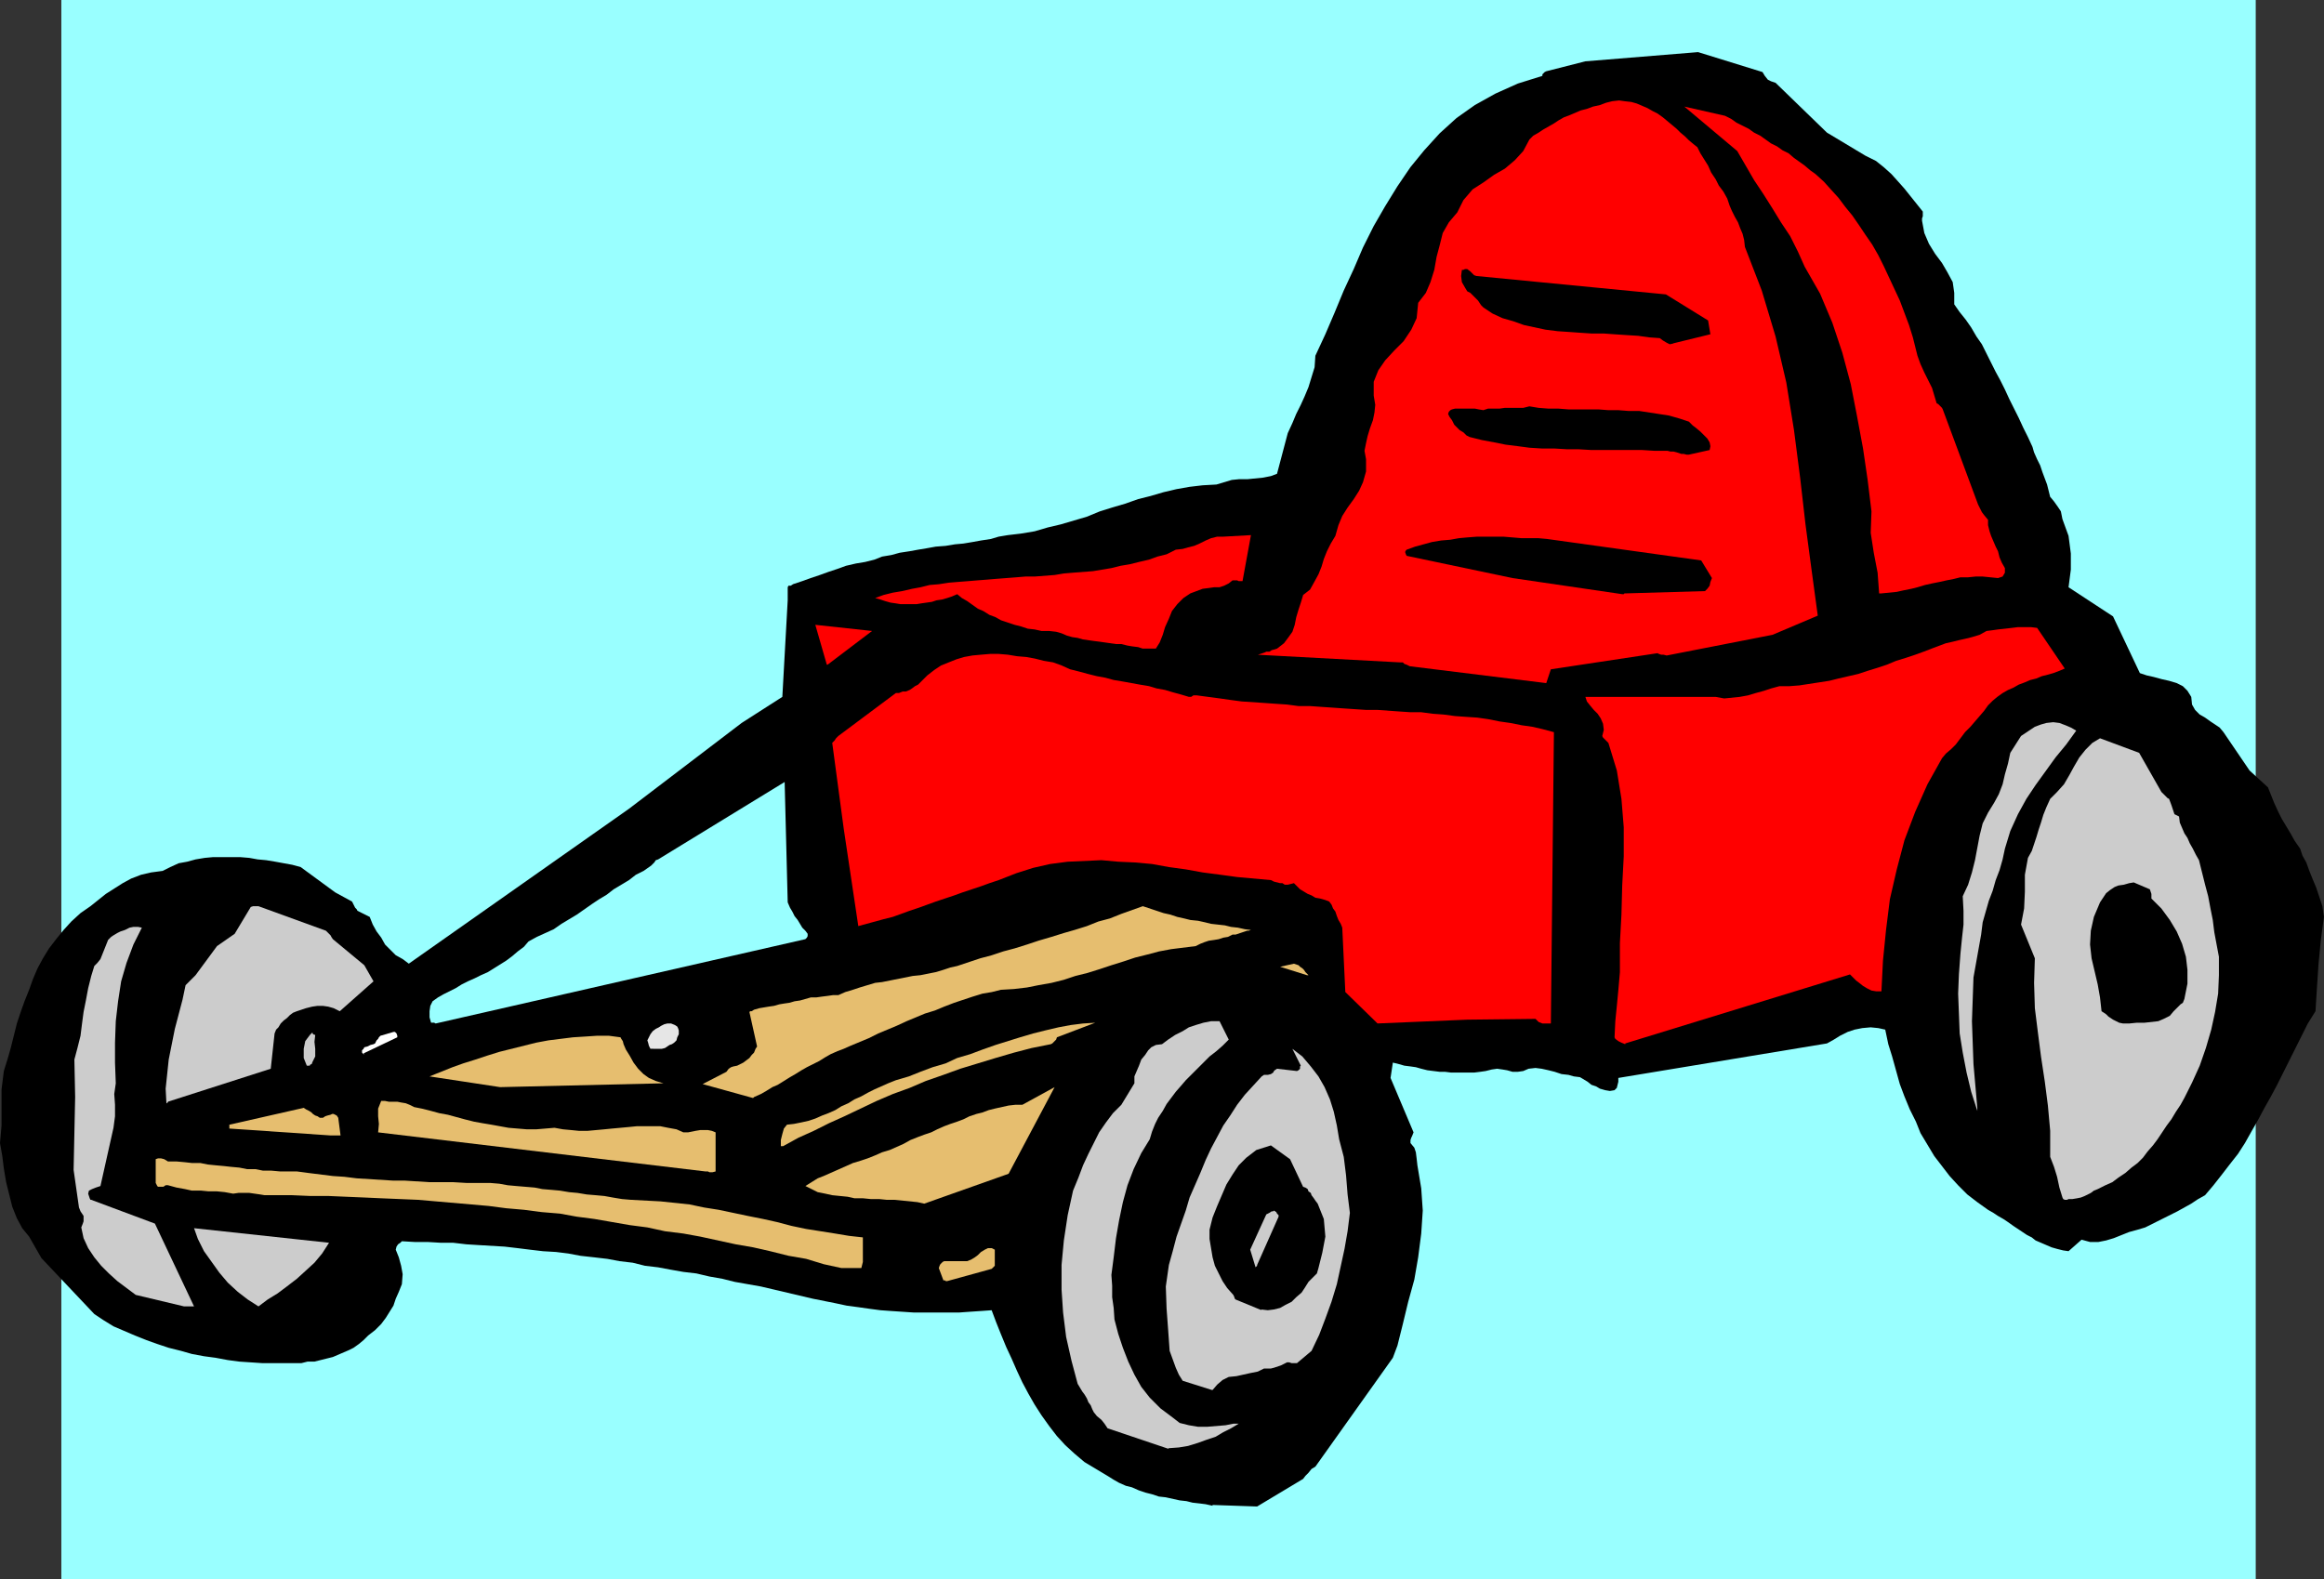 <?xml version="1.0" encoding="UTF-8" standalone="no"?>
<svg
   version="1.0"
   width="129.553mm"
   height="88.063mm"
   id="svg34"
   sodipodi:docname="Go Cart.wmf"
   xmlns:inkscape="http://www.inkscape.org/namespaces/inkscape"
   xmlns:sodipodi="http://sodipodi.sourceforge.net/DTD/sodipodi-0.dtd"
   xmlns="http://www.w3.org/2000/svg"
   xmlns:svg="http://www.w3.org/2000/svg">
  <rect width="100%" height="100%" fill="#333333" stroke="none"/>
  <sodipodi:namedview
     id="namedview34"
     pagecolor="#ffffff"
     bordercolor="#000000"
     borderopacity="0.25"
     inkscape:showpageshadow="2"
     inkscape:pageopacity="0.0"
     inkscape:pagecheckerboard="0"
     inkscape:deskcolor="#d1d1d1"
     inkscape:document-units="mm" />
  <defs
     id="defs1">
    <pattern
       id="WMFhbasepattern"
       patternUnits="userSpaceOnUse"
       width="6"
       height="6"
       x="0"
       y="0" />
  </defs>
  <path
     style="fill:#99ffff;fill-opacity:1;fill-rule:evenodd;stroke:none"
     d="M 475.265,332.835 H 12.928 V 0 H 475.265 Z"
     id="path1" />
  <path
     style="fill:#000000;fill-opacity:1;fill-rule:evenodd;stroke:none"
     d="m 255.489,317.163 9.373,0.323 9.696,-5.817 0.485,-0.646 0.646,-0.646 0.646,-0.808 0.808,-0.485 16.322,-22.943 0.97,-2.585 1.131,-4.524 1.131,-4.686 1.293,-4.686 0.808,-4.686 0.646,-5.009 0.323,-4.847 -0.323,-4.686 -0.808,-4.847 -0.162,-1.454 -0.162,-1.293 -0.323,-0.969 -0.808,-0.969 v -0.646 l 0.162,-0.485 0.162,-0.323 0.323,-0.808 -4.848,-11.472 0.485,-3.231 1.293,0.323 1.131,0.323 1.293,0.162 1.131,0.162 1.131,0.323 1.293,0.323 1.293,0.162 1.293,0.162 h 1.131 l 1.293,0.162 h 1.131 1.293 1.131 1.293 l 1.293,-0.162 1.131,-0.162 1.293,-0.323 1.131,-0.162 1.131,0.162 0.97,0.162 1.131,0.323 h 1.131 l 1.131,-0.162 1.131,-0.485 1.454,-0.162 1.293,0.162 1.454,0.323 1.293,0.323 1.454,0.485 1.454,0.162 1.131,0.323 1.293,0.162 0.808,0.485 0.808,0.485 0.808,0.646 0.97,0.323 0.808,0.485 1.131,0.323 0.97,0.162 0.97,-0.162 0.485,-0.485 0.162,-0.646 0.162,-0.646 v -0.808 l 43.955,-7.271 1.454,-0.808 1.293,-0.808 1.616,-0.808 1.454,-0.485 1.616,-0.323 1.778,-0.162 1.616,0.162 1.454,0.323 0.646,3.07 0.808,2.585 0.808,2.908 0.808,2.908 0.97,2.585 1.131,2.747 1.293,2.585 0.97,2.424 1.454,2.424 1.454,2.424 1.616,2.1 1.616,2.1 1.778,1.939 1.939,1.939 2.101,1.616 2.262,1.616 1.131,0.646 0.97,0.646 1.131,0.646 0.97,0.646 1.131,0.808 0.97,0.646 0.97,0.646 0.97,0.646 0.97,0.485 0.808,0.646 1.131,0.485 1.131,0.485 1.131,0.485 1.131,0.323 1.293,0.323 1.131,0.162 2.747,-2.424 1.778,0.485 h 1.778 l 1.616,-0.323 1.616,-0.485 1.616,-0.646 1.616,-0.646 1.778,-0.485 1.616,-0.485 1.616,-0.808 1.939,-0.969 1.616,-0.808 1.616,-0.808 1.454,-0.808 1.454,-0.808 1.454,-0.969 1.454,-0.808 1.778,-2.1 1.778,-2.262 1.616,-2.1 1.778,-2.262 1.454,-2.262 1.454,-2.585 1.293,-2.262 1.293,-2.424 1.454,-2.585 1.293,-2.424 1.293,-2.585 1.293,-2.585 1.293,-2.585 1.293,-2.585 1.293,-2.585 1.616,-2.585 0.323,-5.17 0.323,-4.847 0.485,-5.009 0.646,-4.847 -0.323,-2.262 -0.646,-1.939 -0.646,-1.939 -0.808,-1.939 -0.646,-1.616 -0.646,-1.777 -0.808,-1.454 -0.485,-1.454 -1.131,-1.616 -0.808,-1.454 -0.97,-1.616 -0.97,-1.616 -0.808,-1.616 -0.808,-1.777 -0.646,-1.616 -0.646,-1.616 -3.878,-3.555 -5.494,-8.079 -0.808,-0.969 -0.97,-0.646 -0.97,-0.646 -1.131,-0.808 -1.131,-0.646 -0.97,-0.969 -0.646,-1.131 -0.162,-1.616 -0.808,-1.293 -0.97,-0.969 -1.293,-0.646 -1.616,-0.485 -1.454,-0.323 -1.778,-0.485 -1.454,-0.323 -1.454,-0.485 -5.656,-11.956 -9.373,-6.14 0.485,-3.716 v -3.393 l -0.485,-3.716 -1.293,-3.555 -0.323,-1.616 -0.646,-0.969 -0.808,-1.131 -0.808,-0.969 -0.323,-1.293 -0.323,-1.293 -0.485,-1.293 -0.485,-1.293 -0.485,-1.454 -0.646,-1.293 -0.646,-1.454 -0.323,-1.131 -0.97,-2.1 -0.97,-1.939 -0.97,-2.1 -0.97,-1.939 -0.97,-1.939 -0.97,-2.1 -0.97,-1.939 -0.97,-1.777 -0.97,-1.939 -0.97,-1.939 -0.97,-1.939 -1.131,-1.616 -1.131,-1.939 -1.131,-1.616 -1.293,-1.616 -1.131,-1.616 v -2.424 l -0.323,-2.262 -1.131,-2.1 -1.131,-1.939 -1.454,-1.939 -1.293,-2.1 -0.97,-2.262 -0.485,-2.585 v -0.485 l 0.162,-0.485 v -0.485 -0.485 l -1.293,-1.616 -1.293,-1.616 -1.293,-1.616 -1.293,-1.454 -1.454,-1.616 -1.616,-1.454 -1.616,-1.293 -2.262,-1.131 -8.08,-4.847 -10.827,-10.502 -0.97,-0.323 -0.646,-0.323 -0.646,-0.808 -0.485,-0.808 -13.574,-4.201 -23.755,1.939 -8.242,2.1 -0.323,0.162 -0.162,0.162 -0.323,0.323 v 0.323 l -5.171,1.616 -4.686,2.1 -4.363,2.424 -3.878,2.747 -3.555,3.231 -3.232,3.555 -2.909,3.555 -2.747,4.039 -2.586,4.201 -2.424,4.201 -2.262,4.524 -1.939,4.524 -2.101,4.524 -1.939,4.686 -1.939,4.524 -2.101,4.524 -0.162,2.424 -0.646,2.1 -0.646,2.1 -0.808,1.939 -0.808,1.777 -0.97,1.939 -0.808,1.939 -0.97,2.1 -2.262,8.563 -1.293,0.485 -1.616,0.323 -1.616,0.162 -1.616,0.162 h -1.778 l -1.616,0.162 -1.616,0.485 -1.616,0.485 -2.909,0.162 -2.747,0.323 -2.747,0.485 -2.747,0.646 -2.747,0.808 -2.586,0.646 -2.747,0.969 -2.747,0.808 -2.586,0.808 -2.747,1.131 -2.747,0.808 -2.747,0.808 -2.747,0.646 -2.747,0.808 -2.909,0.485 -2.747,0.323 -1.939,0.323 -1.616,0.485 -2.101,0.323 -1.778,0.323 -1.939,0.323 -1.778,0.162 -1.939,0.323 -2.101,0.162 -1.778,0.323 -1.939,0.323 -1.778,0.323 -2.101,0.323 -1.778,0.485 -1.939,0.323 -1.616,0.646 -1.939,0.485 -1.939,0.323 -2.101,0.485 -1.778,0.646 -1.939,0.646 -1.778,0.646 -1.939,0.646 -1.778,0.646 -1.939,0.646 -0.485,0.323 h -0.485 l -0.162,0.323 v 0 2.747 l -1.131,20.358 -8.565,5.493 -23.755,18.096 -46.379,32.637 -1.293,-0.969 -1.454,-0.808 -1.131,-1.131 -1.131,-1.131 -0.808,-1.454 -0.97,-1.293 -0.808,-1.454 -0.646,-1.616 -2.586,-1.293 -0.162,-0.323 -0.323,-0.323 -0.323,-0.646 -0.323,-0.646 -3.555,-1.939 -7.272,-5.332 -1.778,-0.485 -1.778,-0.323 -1.778,-0.323 -1.939,-0.323 -1.778,-0.162 -1.778,-0.323 -1.939,-0.162 H 48.642 46.864 44.925 l -1.778,0.162 -1.939,0.323 -1.778,0.485 -1.778,0.323 -1.778,0.808 -1.616,0.808 -2.424,0.323 -2.101,0.485 -2.101,0.808 -1.778,0.969 -1.778,1.131 -1.778,1.131 -1.616,1.293 -1.616,1.293 -2.101,1.454 -1.939,1.777 -1.616,1.777 -1.454,1.777 -1.616,2.1 -1.293,2.1 -1.131,2.1 -0.97,2.262 -0.808,2.262 -0.97,2.424 -0.808,2.262 -0.808,2.424 -0.646,2.585 -0.646,2.585 -0.646,2.262 -0.808,2.585 -0.485,3.878 v 4.039 3.555 L 0,240.901 l 0.485,2.747 0.323,2.585 0.485,2.908 0.646,2.585 0.646,2.585 0.97,2.424 1.131,2.1 1.454,1.777 2.586,4.524 11.15,11.795 1.939,1.293 2.101,1.293 2.262,0.969 2.262,0.969 2.424,0.969 2.262,0.808 2.424,0.808 2.586,0.646 2.262,0.646 2.586,0.485 2.424,0.323 2.586,0.485 2.424,0.323 2.424,0.162 2.424,0.162 h 2.424 1.454 1.454 1.616 1.293 l 1.293,-0.323 h 1.454 l 1.293,-0.323 1.293,-0.323 1.293,-0.323 1.131,-0.485 1.131,-0.485 1.131,-0.485 0.97,-0.485 1.131,-0.808 0.97,-0.808 0.97,-0.969 1.454,-1.131 1.293,-1.293 0.97,-1.293 0.808,-1.293 0.808,-1.293 0.485,-1.454 0.646,-1.454 0.646,-1.616 0.162,-2.1 -0.323,-1.777 -0.485,-1.777 -0.646,-1.616 0.162,-0.646 0.323,-0.485 0.485,-0.323 0.323,-0.323 2.747,0.162 h 2.747 l 2.747,0.162 h 2.586 l 2.747,0.323 2.586,0.162 2.747,0.162 2.747,0.162 2.747,0.323 2.586,0.323 2.747,0.323 2.747,0.162 2.586,0.323 2.586,0.485 2.909,0.323 2.747,0.323 2.586,0.485 2.747,0.323 2.586,0.646 2.747,0.323 2.586,0.485 2.747,0.485 2.747,0.323 2.747,0.646 2.747,0.485 2.586,0.646 2.747,0.485 2.747,0.485 2.747,0.646 2.747,0.646 2.747,0.646 2.747,0.646 2.424,0.485 2.424,0.485 2.262,0.485 2.424,0.323 2.262,0.323 2.424,0.323 2.262,0.162 2.424,0.162 2.424,0.162 h 2.262 2.262 2.424 2.424 l 2.262,-0.162 2.424,-0.162 2.262,-0.162 0.97,2.585 0.97,2.424 1.131,2.747 1.131,2.424 1.131,2.585 1.131,2.424 1.293,2.424 1.293,2.262 1.454,2.262 1.616,2.262 1.616,2.1 1.778,1.939 1.939,1.777 2.101,1.777 2.424,1.454 2.424,1.454 1.293,0.808 1.131,0.646 1.454,0.646 1.293,0.323 1.454,0.646 1.454,0.485 1.293,0.323 1.454,0.485 1.454,0.162 1.454,0.323 1.454,0.323 1.454,0.162 1.293,0.323 1.454,0.162 1.293,0.162 1.454,0.323 v 0 z"
     id="path2" />
  <path
     style="fill:#cccccc;fill-opacity:1;fill-rule:evenodd;stroke:none"
     d="m 246.117,305.206 2.262,-0.162 1.939,-0.323 2.101,-0.646 1.778,-0.646 1.939,-0.646 1.616,-0.969 1.616,-0.808 1.616,-0.969 h -1.131 l -1.616,0.323 -1.939,0.162 -1.939,0.162 h -1.939 l -1.939,-0.323 -1.939,-0.485 -1.454,-1.131 -2.586,-1.939 -2.262,-2.262 -1.778,-2.262 -1.454,-2.585 -1.293,-2.747 -1.131,-2.908 -0.97,-2.908 -0.808,-3.07 -0.162,-2.424 -0.323,-2.262 v -2.424 l -0.162,-2.262 0.485,-3.716 0.485,-4.039 0.646,-3.716 0.808,-3.878 0.97,-3.555 1.293,-3.393 1.616,-3.393 1.778,-2.908 0.485,-1.616 0.646,-1.616 0.646,-1.293 0.97,-1.454 0.808,-1.454 0.97,-1.293 0.97,-1.293 1.131,-1.293 0.97,-1.131 1.293,-1.293 1.131,-1.131 1.293,-1.293 1.293,-1.293 1.454,-1.131 1.293,-1.131 1.293,-1.293 -1.939,-3.878 h -1.778 l -1.616,0.323 -1.616,0.485 -1.454,0.485 -1.293,0.808 -1.616,0.808 -1.454,0.969 -1.293,0.969 -1.293,0.162 -0.97,0.485 -0.646,0.646 -0.646,0.969 -0.808,0.969 -0.485,1.293 -0.485,1.131 -0.485,1.131 v 0.323 0.485 0.485 0.162 l -2.747,4.524 -1.778,1.777 -1.454,1.939 -1.454,2.1 -1.131,2.262 -1.131,2.262 -1.131,2.424 -0.97,2.585 -1.131,2.747 -1.131,5.17 -0.808,5.332 -0.485,5.17 v 5.17 l 0.323,4.847 0.646,5.17 1.131,5.009 1.293,4.847 0.485,0.808 0.485,0.808 0.485,0.646 0.485,0.808 0.323,0.808 0.485,0.646 0.323,0.808 0.323,0.646 0.646,0.808 0.97,0.808 0.646,0.808 0.646,0.969 12.928,4.362 v 0 z"
     id="path3" />
  <path
     style="fill:#cccccc;fill-opacity:1;fill-rule:evenodd;stroke:none"
     d="m 255.489,292.927 0.97,-1.131 1.131,-0.969 1.293,-0.646 1.616,-0.162 1.454,-0.323 1.454,-0.323 1.616,-0.323 1.293,-0.646 h 0.808 0.646 l 0.646,-0.162 0.485,-0.162 0.485,-0.162 0.485,-0.162 0.646,-0.323 0.646,-0.323 h 0.485 l 0.485,0.162 h 0.485 0.646 l 3.07,-2.585 1.616,-3.393 1.293,-3.393 1.293,-3.555 1.131,-3.716 0.808,-3.716 0.808,-3.716 0.646,-3.716 0.485,-3.878 -0.485,-3.878 -0.323,-4.039 -0.485,-3.878 -0.97,-3.716 -0.485,-2.908 -0.646,-2.908 -0.808,-2.585 -1.131,-2.585 -1.293,-2.262 -1.616,-2.1 -1.778,-2.1 -2.101,-1.616 1.778,3.555 -0.162,0.162 v 0.485 l -0.323,0.323 -0.323,0.162 -4.202,-0.485 -0.485,0.323 -0.162,0.162 -0.162,0.323 -0.485,0.323 -0.646,0.162 h -0.323 -0.485 l -0.485,0.323 -1.778,1.939 -1.778,1.939 -1.616,2.1 -1.454,2.262 -1.454,2.1 -1.293,2.424 -1.293,2.424 -1.131,2.424 -1.131,2.747 -1.131,2.585 -1.131,2.585 -0.808,2.747 -0.97,2.747 -0.97,2.747 -0.808,3.07 -0.808,2.908 -0.646,4.524 0.162,4.686 0.323,4.362 0.323,4.524 0.646,1.777 0.646,1.777 0.646,1.454 0.808,1.293 6.141,1.939 v 0 h 0.162 z"
     id="path4" />
  <path
     style="fill:#000000;fill-opacity:1;fill-rule:evenodd;stroke:none"
     d="m 265.67,275.962 1.454,0.162 1.293,-0.162 1.293,-0.323 1.131,-0.646 1.293,-0.646 0.97,-0.969 1.131,-0.969 0.646,-0.969 0.808,-1.293 0.97,-0.969 0.808,-0.808 0.323,-1.131 0.808,-3.231 0.646,-3.393 -0.323,-3.716 -1.293,-3.231 -0.485,-0.646 -0.323,-0.485 -0.485,-0.646 -0.162,-0.485 -0.485,-0.323 -0.162,-0.485 -0.485,-0.323 -0.485,-0.162 -2.747,-5.817 -4.04,-2.908 -3.07,0.969 -2.101,1.616 -1.616,1.616 -1.293,1.939 -1.293,2.1 -0.97,2.262 -0.97,2.262 -0.97,2.424 -0.646,2.585 v 1.939 l 0.323,1.939 0.323,1.939 0.485,1.777 0.808,1.616 0.808,1.616 0.97,1.454 1.293,1.454 v 0 l 0.162,0.323 0.162,0.485 0.162,0.162 5.494,2.262 v 0 z"
     id="path5" />
  <path
     style="fill:#cccccc;fill-opacity:1;fill-rule:evenodd;stroke:none"
     d="m 38.622,275.316 h 0.646 0.646 0.323 0.646 l -8.242,-17.45 -13.413,-5.009 h -0.162 l -0.162,-0.323 -0.162,-0.485 -0.162,-0.485 0.162,-0.646 0.646,-0.323 0.808,-0.323 0.97,-0.323 2.747,-12.279 0.323,-2.424 v -2.424 l -0.162,-2.262 0.323,-2.262 -0.162,-4.362 v -4.201 l 0.162,-4.524 0.485,-4.201 0.646,-4.201 1.131,-3.878 1.454,-3.878 1.778,-3.555 -0.808,-0.162 h -0.97 l -0.808,0.162 -0.97,0.485 -0.97,0.323 -0.646,0.323 -0.808,0.485 -0.485,0.323 -0.646,0.646 -0.323,0.808 -0.323,0.808 -0.323,0.808 -0.323,0.808 -0.323,0.808 -0.646,0.808 -0.646,0.646 -0.646,2.1 -0.646,2.585 -0.485,2.585 -0.485,2.424 -0.323,2.424 -0.323,2.585 -0.646,2.585 -0.646,2.424 0.162,7.917 -0.162,7.594 -0.162,7.755 1.131,7.917 0.323,0.808 0.323,0.485 0.323,0.485 v 0.162 0.485 0.485 l -0.162,0.485 -0.323,0.808 0.485,2.262 0.97,2.1 1.293,1.939 1.454,1.777 1.616,1.616 1.778,1.616 1.939,1.454 1.939,1.454 10.181,2.424 v 0 z"
     id="path6" />
  <path
     style="fill:#cccccc;fill-opacity:1;fill-rule:evenodd;stroke:none"
     d="m 54.459,275.316 1.939,-1.454 2.101,-1.293 1.939,-1.454 2.101,-1.616 1.778,-1.616 1.939,-1.777 1.616,-1.939 1.454,-2.262 -28.442,-3.07 0.808,2.262 1.293,2.585 1.616,2.262 1.616,2.262 1.778,2.1 2.101,1.939 2.101,1.616 2.262,1.454 z"
     id="path7" />
  <path
     style="fill:#e6be6f;fill-opacity:1;fill-rule:evenodd;stroke:none"
     d="m 199.576,269.984 9.373,-2.585 0.646,-0.646 v -1.131 -1.131 -1.131 l -0.646,-0.323 h -0.808 l -0.646,0.323 -0.808,0.485 -0.646,0.646 -0.646,0.485 -0.808,0.485 -0.808,0.323 h -4.848 l -0.323,0.162 -0.485,0.485 -0.162,0.323 -0.162,0.485 0.97,2.585 h 0.162 0.162 l 0.162,0.162 h 0.323 z"
     id="path8" />
  <path
     style="fill:#e6be6f;fill-opacity:1;fill-rule:evenodd;stroke:none"
     d="m 177.113,267.237 h 4.363 l 0.323,-1.293 v -1.616 -1.777 -1.777 l -2.909,-0.323 -2.909,-0.485 -3.07,-0.485 -3.07,-0.485 -3.07,-0.646 -3.07,-0.808 -2.909,-0.646 -3.232,-0.646 -3.07,-0.646 -3.07,-0.646 -3.07,-0.485 -3.07,-0.646 -3.07,-0.323 -3.07,-0.323 -3.07,-0.162 -3.07,-0.162 -1.939,-0.162 -1.939,-0.323 -1.778,-0.323 -1.778,-0.162 -1.939,-0.162 -1.939,-0.323 -1.778,-0.162 -1.939,-0.323 -1.778,-0.162 -1.939,-0.162 -1.616,-0.323 -1.939,-0.162 -1.939,-0.162 -1.778,-0.162 -1.778,-0.323 -1.939,-0.162 h -2.586 -2.424 l -2.747,-0.162 h -2.424 -2.586 l -2.586,-0.162 -2.586,-0.162 h -2.424 l -2.586,-0.162 -2.586,-0.162 -2.586,-0.162 -2.586,-0.323 -2.424,-0.162 -2.586,-0.323 -2.586,-0.323 -2.424,-0.323 h -1.939 -1.616 l -1.778,-0.162 h -1.778 l -1.616,-0.323 h -1.778 l -1.616,-0.323 -1.778,-0.162 -1.454,-0.162 -1.778,-0.162 -1.616,-0.162 -1.616,-0.323 h -1.778 l -1.454,-0.162 -1.778,-0.162 H 35.39 l -0.808,-0.485 -0.646,-0.162 h -0.646 l -0.485,0.162 v 4.847 0.162 l 0.162,0.323 0.162,0.323 0.162,0.162 h 0.646 0.485 l 0.485,-0.323 h 0.485 l 1.778,0.485 1.778,0.323 1.454,0.323 h 1.939 l 1.616,0.162 h 1.778 l 1.616,0.162 1.778,0.323 1.131,-0.162 h 1.293 0.97 l 1.131,0.162 1.131,0.162 0.97,0.162 h 0.97 1.131 3.717 l 3.717,0.162 h 3.878 l 3.717,0.162 3.878,0.162 3.555,0.162 3.878,0.162 3.878,0.162 3.717,0.323 3.717,0.323 3.717,0.323 3.717,0.323 3.717,0.485 3.717,0.323 3.717,0.485 3.878,0.323 3.555,0.646 3.717,0.485 3.717,0.646 3.717,0.646 3.717,0.485 3.717,0.808 3.878,0.485 3.555,0.646 3.717,0.808 3.717,0.808 3.717,0.646 3.555,0.808 3.878,0.969 3.717,0.646 3.717,1.131 3.717,0.808 v 0 z"
     id="path9" />
  <path
     style="fill:#cccccc;fill-opacity:1;fill-rule:evenodd;stroke:none"
     d="m 264.862,266.591 4.525,-10.179 v -0.323 l -0.323,-0.323 -0.162,-0.323 -0.485,-0.323 -0.162,0.162 h -0.323 l -0.485,0.323 -0.646,0.323 -3.394,7.432 1.131,3.716 0.162,-0.162 v 0 l 0.162,-0.162 v 0 0 z"
     id="path10" />
  <path
     style="fill:#e6be6f;fill-opacity:1;fill-rule:evenodd;stroke:none"
     d="m 194.728,253.665 17.776,-6.301 9.696,-18.257 -6.787,3.716 h -1.454 l -1.454,0.162 -1.454,0.323 -1.454,0.323 -1.293,0.323 -1.293,0.485 -1.293,0.323 -1.454,0.485 -1.293,0.646 -1.293,0.485 -1.454,0.485 -1.293,0.485 -1.454,0.646 -1.293,0.646 -1.454,0.485 -1.293,0.485 -1.616,0.646 -1.454,0.808 -1.454,0.646 -1.454,0.646 -1.616,0.485 -1.454,0.646 -1.616,0.646 -1.454,0.485 -1.616,0.485 -1.454,0.646 -1.454,0.646 -1.454,0.646 -1.454,0.646 -1.616,0.646 -1.293,0.808 -1.293,0.808 1.293,0.646 1.293,0.646 1.616,0.323 1.454,0.323 1.616,0.162 1.616,0.162 1.454,0.323 h 1.778 l 1.616,0.162 h 1.778 l 1.616,0.162 h 1.616 l 1.616,0.162 1.616,0.162 1.616,0.162 1.454,0.323 z"
     id="path11" />
  <path
     style="fill:#cccccc;fill-opacity:1;fill-rule:evenodd;stroke:none"
     d="m 435.835,252.696 h 0.808 l 0.97,-0.162 0.808,-0.162 0.808,-0.323 0.646,-0.323 0.646,-0.323 0.646,-0.485 0.808,-0.323 1.616,-0.808 1.454,-0.646 1.293,-0.969 1.454,-0.969 1.293,-1.131 1.293,-0.969 1.131,-1.131 0.97,-1.293 1.131,-1.293 0.97,-1.293 0.97,-1.454 0.97,-1.454 0.97,-1.293 0.97,-1.616 0.97,-1.454 0.808,-1.454 1.616,-3.231 1.616,-3.555 1.293,-3.716 1.131,-3.878 0.808,-3.716 0.646,-3.878 0.162,-3.878 v -3.878 l -0.485,-2.585 -0.485,-2.585 -0.323,-2.585 -0.485,-2.424 -0.485,-2.585 -0.646,-2.424 -0.646,-2.585 -0.646,-2.585 -0.646,-1.131 -0.646,-1.293 -0.646,-1.131 -0.485,-1.131 -0.646,-0.969 -0.485,-1.131 -0.485,-1.131 -0.162,-1.293 -0.97,-0.485 -0.323,-0.969 -0.323,-0.969 -0.485,-1.293 -0.323,-0.162 -0.323,-0.323 -0.485,-0.485 -0.485,-0.485 -4.686,-8.24 -8.242,-3.07 -1.616,0.969 -1.454,1.454 -1.293,1.616 -1.131,1.939 -0.97,1.777 -1.131,1.939 -1.454,1.616 -1.454,1.454 -0.808,1.777 -0.646,1.616 -0.485,1.616 -0.485,1.454 -0.485,1.616 -0.485,1.454 -0.485,1.454 -0.808,1.454 -0.646,3.555 v 3.555 l -0.162,3.555 -0.646,3.393 2.909,7.109 -0.162,5.17 0.162,5.332 0.646,5.17 0.646,5.009 0.808,5.332 0.646,5.009 0.485,5.332 v 5.493 l 0.808,2.1 0.646,2.1 0.485,2.262 0.646,2.1 0.162,0.323 0.323,0.162 h 0.485 l 0.323,-0.162 z"
     id="path12" />
  <path
     style="fill:#e6be6f;fill-opacity:1;fill-rule:evenodd;stroke:none"
     d="m 148.672,246.879 h 0.485 l 0.323,0.162 h 0.646 l 0.646,-0.162 v -8.24 l -0.808,-0.323 -0.808,-0.162 h -0.646 -0.97 l -0.97,0.162 -0.808,0.162 -0.808,0.162 h -0.97 l -1.454,-0.646 -1.778,-0.323 -1.616,-0.323 h -1.616 -1.616 -1.778 l -1.616,0.162 -1.778,0.162 -1.778,0.162 -1.616,0.162 -1.778,0.162 -1.778,0.162 h -1.778 l -1.616,-0.162 -1.778,-0.162 -1.778,-0.323 -1.939,0.162 -1.939,0.162 h -1.939 l -1.939,-0.162 -1.939,-0.162 -1.778,-0.323 -1.778,-0.323 -1.939,-0.323 -1.778,-0.323 -1.939,-0.485 -1.778,-0.485 -1.778,-0.485 -1.778,-0.323 -1.778,-0.485 -1.939,-0.485 -1.616,-0.323 -0.97,-0.485 -0.808,-0.323 -0.97,-0.162 -0.808,-0.162 h -0.808 -0.97 l -0.808,-0.162 H 80.315 l -0.646,1.616 v 1.616 l 0.162,1.616 -0.162,1.777 z"
     id="path13" />
  <path
     style="fill:#e6be6f;fill-opacity:1;fill-rule:evenodd;stroke:none"
     d="m 164.993,241.548 3.232,-1.777 3.232,-1.454 3.232,-1.616 3.232,-1.454 3.394,-1.616 3.394,-1.616 3.394,-1.454 3.555,-1.293 3.394,-1.454 3.717,-1.293 3.555,-1.293 3.717,-1.131 3.717,-1.131 3.878,-1.131 3.717,-0.969 4.04,-0.808 0.323,-0.162 0.485,-0.485 0.323,-0.323 0.162,-0.485 8.08,-3.07 -2.586,0.162 -2.586,0.323 -2.586,0.485 -2.747,0.646 -2.586,0.646 -2.747,0.808 -2.586,0.808 -2.586,0.808 -2.747,0.969 -2.586,0.969 -2.747,0.808 -2.424,1.131 -2.747,0.808 -2.586,0.969 -2.424,0.969 -2.747,0.808 -1.616,0.646 -1.454,0.646 -1.454,0.646 -1.293,0.646 -1.454,0.808 -1.454,0.646 -1.293,0.808 -1.454,0.646 -1.293,0.808 -1.454,0.646 -1.293,0.485 -1.454,0.646 -1.454,0.485 -1.454,0.323 -1.616,0.323 -1.454,0.162 -0.646,0.808 -0.323,1.131 -0.323,1.293 v 1.293 h 0.162 0.162 v 0 h 0.162 z"
     id="path14" />
  <path
     style="fill:#e6be6f;fill-opacity:1;fill-rule:evenodd;stroke:none"
     d="m 69.488,239.286 h 2.262 l -0.485,-3.716 -0.323,-0.485 -0.323,-0.162 -0.323,-0.162 h -0.323 l -0.323,0.162 -0.646,0.162 -0.485,0.162 -0.485,0.323 h -0.646 l -0.485,-0.323 -0.485,-0.162 -0.485,-0.323 -0.323,-0.323 -0.485,-0.323 -0.646,-0.323 -0.485,-0.323 -15.675,3.555 v 0.162 0.162 0.323 0.162 l 21.331,1.454 v 0 z"
     id="path15" />
  <path
     style="fill:#cccccc;fill-opacity:1;fill-rule:evenodd;stroke:none"
     d="m 416.604,233.469 -0.808,-9.21 -0.323,-9.048 0.323,-9.21 1.616,-9.048 0.323,-2.585 0.646,-2.262 0.646,-2.262 0.808,-2.1 0.646,-2.262 0.808,-2.1 0.646,-2.262 0.485,-2.262 1.131,-3.716 1.616,-3.555 1.778,-3.231 1.939,-2.908 2.101,-2.908 2.101,-2.908 2.262,-2.747 2.101,-2.908 -1.131,-0.646 -1.131,-0.485 -1.293,-0.485 -1.293,-0.162 -1.454,0.162 -1.131,0.323 -1.293,0.485 -0.97,0.646 -1.939,1.293 -1.131,1.777 -1.131,1.777 -0.485,2.262 -0.646,2.262 -0.485,2.1 -0.808,2.1 -0.97,1.777 -1.293,2.1 -1.131,2.262 -0.646,2.585 -0.485,2.585 -0.485,2.585 -0.646,2.585 -0.808,2.585 -1.131,2.424 0.162,3.07 v 2.908 l -0.323,2.908 -0.323,3.231 -0.323,4.362 -0.162,4.039 0.162,4.201 0.162,4.201 0.646,4.039 0.808,4.201 0.97,4.039 1.293,4.039 v -0.162 -0.162 -0.162 z"
     id="path16" />
  <path
     style="fill:#cccccc;fill-opacity:1;fill-rule:evenodd;stroke:none"
     d="m 35.39,232.177 21.654,-6.948 0.808,-7.432 0.323,-0.808 0.485,-0.485 0.485,-0.808 0.646,-0.646 0.646,-0.485 0.646,-0.646 0.646,-0.485 0.808,-0.323 0.97,-0.323 0.97,-0.323 1.293,-0.323 1.131,-0.162 h 1.131 l 1.131,0.162 1.131,0.323 1.293,0.646 7.11,-6.301 -1.939,-3.393 -6.626,-5.493 -0.323,-0.485 -0.162,-0.323 -0.485,-0.485 -0.485,-0.485 -14.221,-5.17 h -0.162 -0.485 -0.485 l -0.485,0.162 -3.394,5.655 -3.717,2.585 -4.525,6.14 -2.101,2.1 -0.646,3.07 -0.808,3.07 -0.808,3.07 -0.646,3.231 -0.646,3.231 -0.323,3.07 -0.323,3.07 0.162,3.07 h 0.162 v -0.162 h 0.162 z"
     id="path17" />
  <path
     style="fill:#e6be6f;fill-opacity:1;fill-rule:evenodd;stroke:none"
     d="m 158.853,231.207 1.454,-0.646 1.131,-0.646 1.293,-0.808 1.131,-0.485 1.293,-0.808 1.293,-0.808 1.131,-0.646 1.293,-0.808 1.131,-0.646 1.293,-0.646 1.293,-0.646 1.293,-0.808 1.131,-0.646 1.454,-0.646 1.293,-0.485 1.454,-0.646 1.939,-0.808 1.939,-0.808 1.939,-0.969 1.939,-0.808 1.939,-0.808 2.101,-0.969 1.939,-0.808 1.939,-0.808 2.101,-0.646 1.939,-0.808 2.101,-0.808 1.939,-0.646 1.939,-0.646 2.101,-0.646 1.939,-0.323 1.939,-0.485 2.747,-0.162 2.747,-0.323 2.424,-0.485 2.747,-0.485 2.586,-0.646 2.424,-0.808 2.586,-0.646 2.586,-0.808 2.424,-0.808 2.586,-0.808 2.424,-0.808 2.586,-0.646 2.424,-0.646 2.586,-0.485 2.586,-0.323 2.586,-0.323 0.97,-0.485 0.808,-0.323 0.97,-0.323 1.131,-0.162 0.97,-0.162 0.97,-0.323 0.97,-0.162 0.97,-0.485 h 0.646 l 0.485,-0.162 0.485,-0.162 0.485,-0.162 0.485,-0.162 0.485,-0.162 h 0.323 l 0.485,-0.162 -1.293,-0.162 -1.454,-0.323 -1.454,-0.162 -1.293,-0.323 -1.454,-0.162 -1.454,-0.162 -1.293,-0.323 -1.454,-0.323 -1.616,-0.162 -1.293,-0.323 -1.454,-0.323 -1.454,-0.485 -1.454,-0.323 -1.454,-0.485 -1.454,-0.485 -1.454,-0.485 -2.262,0.808 -2.262,0.808 -2.424,0.969 -2.424,0.646 -2.424,0.969 -2.586,0.808 -2.262,0.646 -2.586,0.808 -2.747,0.808 -2.424,0.808 -2.586,0.808 -2.424,0.646 -2.424,0.808 -2.424,0.646 -2.424,0.808 -2.424,0.808 -1.454,0.323 -1.454,0.485 -1.616,0.485 -1.616,0.323 -1.616,0.323 -1.616,0.162 -1.616,0.323 -1.616,0.323 -1.616,0.323 -1.616,0.323 -1.454,0.162 -1.616,0.485 -1.616,0.485 -1.454,0.485 -1.616,0.485 -1.454,0.646 h -1.131 l -1.131,0.162 -1.293,0.162 -1.131,0.162 h -1.131 l -1.131,0.323 -1.131,0.323 -1.131,0.162 -1.131,0.323 -1.131,0.162 -0.97,0.162 -1.131,0.323 -1.131,0.162 -0.97,0.162 -0.97,0.162 -1.131,0.323 -0.485,0.323 h -0.323 l -0.162,0.162 1.616,7.271 -0.323,0.485 -0.323,0.808 -0.485,0.485 -0.485,0.646 -0.646,0.485 -0.646,0.485 -0.646,0.323 -0.646,0.323 -0.808,0.162 -0.485,0.162 -0.485,0.323 -0.485,0.646 -5.01,2.585 10.504,2.908 v 0 h 0.162 l 0.162,-0.162 v 0 z"
     id="path18" />
  <path
     style="fill:#e6be6f;fill-opacity:1;fill-rule:evenodd;stroke:none"
     d="m 105.363,229.107 34.421,-0.808 -1.616,-0.485 -1.454,-0.646 -1.131,-0.808 -1.131,-1.131 -0.97,-1.293 -0.808,-1.454 -0.808,-1.293 -0.485,-1.131 -0.162,-0.646 -0.323,-0.485 -0.162,-0.323 v 0 l -2.424,-0.323 h -2.586 l -2.424,0.162 -2.586,0.162 -2.586,0.323 -2.586,0.323 -2.586,0.485 -2.586,0.646 -2.586,0.646 -2.586,0.646 -2.586,0.808 -2.424,0.808 -2.586,0.808 -2.262,0.808 -2.424,0.969 -2.424,0.969 z"
     id="path19" />
  <path
     style="fill:#cccccc;fill-opacity:1;fill-rule:evenodd;stroke:none"
     d="m 65.286,224.583 v -0.162 l 0.323,-0.162 0.162,-0.162 v -0.162 l 0.646,-1.293 v -1.616 l -0.162,-1.454 0.162,-1.454 -0.485,-0.162 v -0.162 l -0.162,-0.162 -0.485,0.485 -0.97,1.293 -0.323,1.616 v 1.939 l 0.646,1.616 h 0.162 0.162 0.162 z"
     id="path20" />
  <path
     style="fill:#ffffff;fill-opacity:1;fill-rule:evenodd;stroke:none"
     d="m 76.598,221.998 7.11,-3.393 v -0.323 l -0.162,-0.485 -0.323,-0.323 h -0.323 l -2.747,0.808 -0.323,0.323 -0.162,0.323 -0.323,0.323 -0.323,0.646 -0.323,0.162 -0.646,0.162 -0.646,0.323 -0.646,0.162 -0.162,0.323 -0.323,0.323 v 0.485 l 0.323,0.323 v 0 h 0.162 v 0 z"
     id="path21" />
  <path
     style="fill:#e6e6e6;fill-opacity:1;fill-rule:evenodd;stroke:none"
     d="m 137.683,221.028 h 0.646 0.646 0.485 l 0.646,-0.162 0.485,-0.323 0.485,-0.323 0.485,-0.162 0.485,-0.323 0.485,-0.485 0.162,-0.646 0.323,-0.646 v -0.808 l -0.162,-0.485 -0.162,-0.323 -0.485,-0.323 -0.808,-0.323 h -0.808 l -0.646,0.162 -0.646,0.323 -0.485,0.323 -0.646,0.323 -0.646,0.485 -0.485,0.646 -0.323,0.646 -0.323,0.646 0.162,0.485 0.162,0.646 0.323,0.646 h 0.162 0.162 0.162 z"
     id="path22" />
  <path
     style="fill:#ff0000;fill-opacity:1;fill-rule:evenodd;stroke:none"
     d="m 342.43,219.897 47.349,-14.541 0.485,0.485 0.808,0.808 0.646,0.485 0.808,0.646 0.808,0.485 0.97,0.485 0.97,0.162 h 1.131 l 0.323,-6.463 0.646,-6.463 0.808,-6.463 1.454,-6.301 1.616,-6.14 2.262,-5.978 2.586,-5.817 3.07,-5.493 0.808,-0.969 1.131,-0.969 0.97,-0.969 0.97,-1.293 0.97,-1.293 1.131,-1.131 0.97,-1.131 0.97,-1.131 0.97,-1.131 0.808,-1.131 0.97,-0.969 0.97,-0.808 1.131,-0.808 1.131,-0.646 1.131,-0.485 1.131,-0.646 1.293,-0.485 1.131,-0.485 1.293,-0.323 1.131,-0.485 1.293,-0.323 1.131,-0.323 1.293,-0.485 1.131,-0.485 -5.818,-8.563 -1.293,-0.162 h -1.293 -1.454 l -1.293,0.162 -1.454,0.162 -1.454,0.162 -1.131,0.162 -1.293,0.162 -1.454,0.808 -1.616,0.485 -1.293,0.323 -1.454,0.323 -1.293,0.323 -1.454,0.323 -1.293,0.485 -1.293,0.485 -2.101,0.808 -1.778,0.646 -1.939,0.646 -2.101,0.646 -1.939,0.808 -1.939,0.646 -2.101,0.646 -1.939,0.646 -2.101,0.485 -2.101,0.485 -1.939,0.485 -2.101,0.323 -2.101,0.323 -2.101,0.323 -2.101,0.162 h -2.101 l -1.778,0.485 -1.454,0.485 -1.778,0.485 -1.616,0.485 -1.778,0.323 -1.616,0.162 -1.616,0.162 -1.778,-0.323 h -27.472 l 0.323,0.969 0.646,0.808 0.808,0.969 0.808,0.808 0.646,0.969 0.485,1.131 0.162,1.293 -0.323,1.293 0.162,0.323 0.323,0.323 0.323,0.323 0.485,0.485 1.778,5.817 0.97,5.978 0.485,5.978 v 6.14 l -0.323,6.14 -0.162,6.14 -0.323,5.978 v 6.14 l -0.323,3.716 -0.323,3.393 -0.323,3.231 -0.162,3.393 0.162,0.323 0.646,0.485 0.646,0.323 0.808,0.323 v 0 z"
     id="path23" />
  <path
     style="fill:#99ffff;fill-opacity:1;fill-rule:evenodd;stroke:none"
     d="m 91.789,215.696 77.891,-17.773 0.162,-0.162 0.162,-0.162 0.162,-0.323 v -0.485 l -0.485,-0.646 -0.646,-0.646 -0.485,-0.808 -0.485,-0.808 -0.646,-0.808 -0.485,-0.969 -0.485,-0.808 -0.485,-1.131 -0.646,-25.367 -26.664,16.319 -0.485,0.162 -0.323,0.485 -0.323,0.323 -0.323,0.323 -1.616,1.131 -1.616,0.808 -1.454,1.131 -1.616,0.969 -1.616,0.969 -1.454,1.131 -1.616,0.969 -1.454,0.969 -1.616,1.131 -1.616,1.131 -1.616,0.969 -1.616,0.969 -1.616,1.131 -1.778,0.808 -1.778,0.808 -1.778,0.969 -0.97,1.131 -1.293,0.969 -1.131,0.969 -1.293,0.969 -1.293,0.808 -1.293,0.808 -1.293,0.808 -1.454,0.646 -1.293,0.646 -1.454,0.646 -1.293,0.646 -1.293,0.808 -1.293,0.646 -1.293,0.646 -1.131,0.646 -1.131,0.808 -0.485,0.969 -0.162,1.131 v 1.293 l 0.323,1.131 h 0.323 0.162 0.162 z"
     id="path24" />
  <path
     style="fill:#ff0000;fill-opacity:1;fill-rule:evenodd;stroke:none"
     d="m 290.072,215.696 19.069,-0.808 14.382,-0.162 0.162,0.162 0.162,0.162 0.323,0.323 0.808,0.323 h 0.323 0.485 0.323 0.646 l 0.646,-61.397 -2.424,-0.646 -2.101,-0.485 -2.262,-0.323 -2.424,-0.485 -2.262,-0.323 -2.424,-0.485 -2.262,-0.323 -2.424,-0.162 -2.262,-0.162 -2.424,-0.323 -2.262,-0.162 -2.424,-0.323 h -2.262 l -2.424,-0.162 -2.262,-0.162 -2.262,-0.162 h -2.424 l -2.424,-0.162 -2.424,-0.162 -2.262,-0.162 -2.424,-0.162 -2.262,-0.162 h -2.424 l -2.424,-0.323 -2.424,-0.162 -2.262,-0.162 -2.424,-0.162 -2.424,-0.162 -2.424,-0.323 -2.262,-0.323 -2.424,-0.323 -2.424,-0.323 h -0.646 l -0.485,0.323 h -0.323 -0.162 l -1.616,-0.485 -1.778,-0.485 -1.616,-0.485 -1.778,-0.323 -1.616,-0.485 -1.939,-0.323 -1.778,-0.323 -1.778,-0.323 -1.939,-0.323 -1.778,-0.485 -1.778,-0.323 -1.939,-0.485 -1.778,-0.485 -1.939,-0.485 -1.778,-0.808 -1.778,-0.646 -1.939,-0.323 -1.939,-0.485 -1.778,-0.323 -1.939,-0.162 -1.939,-0.323 -1.939,-0.162 h -1.778 l -1.939,0.162 -1.778,0.162 -1.778,0.323 -1.616,0.485 -1.616,0.646 -1.616,0.646 -1.454,0.969 -1.454,1.131 -1.293,1.293 -0.646,0.646 -0.646,0.323 -0.646,0.485 -0.485,0.323 -0.808,0.323 h -0.646 l -0.808,0.323 h -0.646 l -12.12,9.048 -0.323,0.323 -0.162,0.162 -0.323,0.485 -0.485,0.485 2.424,18.096 3.07,20.519 1.778,-0.485 1.778,-0.485 1.778,-0.485 1.939,-0.485 1.778,-0.646 1.778,-0.646 1.939,-0.646 1.778,-0.646 1.778,-0.646 1.939,-0.646 1.939,-0.646 1.778,-0.646 1.939,-0.646 1.939,-0.646 1.778,-0.646 1.939,-0.646 3.717,-1.454 3.555,-1.131 3.555,-0.808 3.717,-0.485 3.555,-0.162 3.555,-0.162 3.555,0.323 3.555,0.162 3.555,0.323 3.555,0.646 3.555,0.485 3.555,0.646 3.717,0.485 3.555,0.485 3.555,0.323 3.555,0.323 0.646,0.323 0.646,0.162 0.646,0.162 h 0.485 l 0.485,0.323 h 0.646 l 0.646,-0.162 0.646,-0.162 0.646,0.646 0.646,0.646 0.808,0.485 0.808,0.485 0.808,0.323 0.808,0.485 0.97,0.162 1.131,0.323 0.808,0.323 0.485,0.646 0.323,0.808 0.485,0.646 0.323,0.969 0.323,0.808 0.485,0.808 0.323,0.808 0.646,13.572 6.787,6.624 v 0 z"
     id="path25" />
  <path
     style="fill:#000000;fill-opacity:1;fill-rule:evenodd;stroke:none"
     d="m 447.308,215.696 h 1.293 l 1.616,-0.162 h 1.616 l 1.454,-0.162 1.454,-0.162 1.131,-0.485 1.293,-0.646 0.808,-0.969 0.808,-0.808 0.646,-0.646 0.485,-0.323 0.323,-0.808 0.646,-3.231 v -2.908 l -0.323,-2.747 -0.808,-2.747 -1.131,-2.585 -1.454,-2.424 -1.778,-2.424 -2.101,-2.1 v -0.485 -0.485 l -0.162,-0.485 -0.162,-0.485 -3.394,-1.454 -0.97,0.162 -1.131,0.323 -1.131,0.162 -0.808,0.323 -0.97,0.646 -0.808,0.646 -0.646,0.969 -0.646,0.969 -1.293,3.07 -0.646,2.908 -0.162,2.908 0.323,2.908 0.646,2.747 0.646,2.747 0.485,2.747 0.323,2.908 0.485,0.323 0.485,0.323 0.485,0.485 0.485,0.323 0.485,0.323 0.646,0.323 0.646,0.323 z"
     id="path26" />
  <path
     style="fill:#e6be6f;fill-opacity:1;fill-rule:evenodd;stroke:none"
     d="m 275.366,205.517 h 0.162 v 0 h 0.162 v 0 l -0.323,-0.323 -0.323,-0.323 -0.323,-0.485 -0.323,-0.323 -0.485,-0.323 -0.323,-0.323 -0.485,-0.162 -0.485,-0.162 -2.909,0.646 z"
     id="path27" />
  <path
     style="fill:#ff0000;fill-opacity:1;fill-rule:evenodd;stroke:none"
     d="m 325.785,143.959 0.97,-2.908 22.462,-3.393 0.323,0.162 0.485,0.162 h 0.485 l 0.646,0.162 22.301,-4.362 9.534,-4.039 -1.293,-9.533 -1.293,-9.694 -1.131,-9.856 -1.293,-10.017 -1.616,-10.017 -2.262,-9.694 -2.909,-9.694 -3.555,-9.21 -0.162,-1.454 -0.323,-1.293 -0.485,-1.131 -0.485,-1.293 -0.646,-1.131 -0.646,-1.293 -0.485,-1.131 -0.485,-1.454 -0.808,-1.454 -0.97,-1.293 -0.646,-1.293 -0.97,-1.454 -0.646,-1.454 -0.808,-1.293 -0.808,-1.293 -0.646,-1.293 -0.808,-0.646 -0.97,-0.808 -0.808,-0.808 -0.97,-0.808 -0.808,-0.808 -0.97,-0.808 -0.97,-0.808 -0.97,-0.808 -1.131,-0.808 -0.97,-0.485 -1.131,-0.646 -1.131,-0.485 -1.131,-0.485 -1.131,-0.323 -1.454,-0.162 -1.131,-0.162 -1.454,0.162 -1.293,0.323 -1.293,0.485 -1.454,0.323 -1.293,0.485 -1.293,0.323 -1.131,0.485 -1.131,0.485 -1.293,0.485 -1.131,0.646 -0.97,0.646 -1.131,0.646 -1.131,0.646 -0.97,0.646 -1.131,0.646 -0.808,0.808 -1.293,2.424 -1.778,1.939 -2.101,1.777 -2.262,1.293 -2.262,1.616 -2.262,1.454 -1.939,2.262 -1.293,2.585 -1.778,2.1 -1.293,2.262 -0.646,2.585 -0.646,2.424 -0.485,2.747 -0.808,2.585 -0.97,2.262 -1.616,2.1 -0.323,3.231 -1.131,2.424 -1.616,2.424 -1.939,1.939 -1.939,2.1 -1.454,2.1 -0.97,2.424 v 2.908 l 0.323,1.939 -0.162,1.616 -0.323,1.616 -0.646,1.777 -0.485,1.616 -0.323,1.454 -0.323,1.616 0.323,1.777 v 2.585 l -0.646,2.262 -0.808,1.777 -1.131,1.777 -1.293,1.777 -1.131,1.777 -0.808,1.939 -0.646,2.262 -0.97,1.616 -0.808,1.616 -0.646,1.616 -0.485,1.616 -0.646,1.616 -0.97,1.777 -0.808,1.454 -1.454,1.131 -0.485,1.616 -0.485,1.454 -0.485,1.616 -0.323,1.616 -0.485,1.454 -0.808,1.131 -0.97,1.293 -1.454,1.131 -0.485,0.162 -0.646,0.162 -0.485,0.323 h -0.646 l -0.323,0.162 -0.485,0.162 -0.485,0.162 -0.485,0.162 30.058,1.616 h 0.485 l 0.323,0.323 0.485,0.162 0.646,0.323 28.765,3.555 z"
     id="path28" />
  <path
     style="fill:#ff0000;fill-opacity:1;fill-rule:evenodd;stroke:none"
     d="m 174.366,140.081 9.373,-7.109 -11.958,-1.293 2.424,8.402 h 0.162 v 0 z"
     id="path29" />
  <path
     style="fill:#ff0000;fill-opacity:1;fill-rule:evenodd;stroke:none"
     d="m 240.784,136.688 h 2.747 l 0.808,-1.293 0.646,-1.616 0.485,-1.616 0.808,-1.777 0.646,-1.616 1.131,-1.454 1.293,-1.293 1.454,-0.969 1.293,-0.485 1.293,-0.485 1.293,-0.162 1.131,-0.162 h 1.131 l 0.97,-0.323 0.97,-0.485 0.808,-0.646 h 0.485 0.485 l 0.323,0.162 h 0.808 l 1.778,-9.694 -5.818,0.323 h -1.293 l -1.293,0.323 -1.131,0.485 -1.293,0.646 -1.131,0.485 -1.293,0.323 -1.131,0.323 -1.454,0.162 -1.939,0.969 -1.939,0.485 -1.778,0.646 -2.101,0.485 -1.939,0.485 -1.939,0.323 -1.939,0.485 -1.939,0.323 -1.939,0.323 -2.101,0.162 -2.101,0.162 -1.939,0.162 -1.939,0.323 -2.101,0.162 -2.101,0.162 h -1.939 l -1.939,0.162 -2.101,0.162 -2.101,0.162 -1.939,0.162 -2.101,0.162 -1.939,0.162 -2.101,0.162 -1.939,0.162 -2.101,0.323 -1.939,0.162 -1.939,0.485 -1.778,0.323 -2.101,0.485 -1.939,0.323 -1.939,0.485 -1.778,0.646 1.131,0.323 0.97,0.323 1.131,0.323 1.131,0.162 0.97,0.162 h 1.131 1.131 1.131 l 0.97,-0.162 1.131,-0.162 1.131,-0.162 0.97,-0.323 1.131,-0.162 1.131,-0.323 0.97,-0.323 1.131,-0.485 0.97,0.808 1.131,0.646 1.131,0.808 1.131,0.808 1.131,0.485 1.293,0.808 1.293,0.485 1.131,0.646 1.454,0.485 1.454,0.485 1.293,0.323 1.454,0.485 1.454,0.162 1.454,0.323 h 1.616 l 1.454,0.162 1.131,0.323 1.131,0.485 1.131,0.323 1.131,0.162 1.131,0.323 1.131,0.162 1.131,0.162 1.293,0.162 1.131,0.162 1.131,0.162 1.131,0.162 h 1.131 l 1.293,0.323 0.97,0.162 1.293,0.162 0.97,0.323 z"
     id="path30" />
  <path
     style="fill:#000000;fill-opacity:1;fill-rule:evenodd;stroke:none"
     d="m 342.43,125.055 16.806,-0.485 0.485,-0.485 0.485,-0.646 0.162,-0.808 0.323,-0.808 -2.262,-3.716 -32.482,-4.524 -1.778,-0.162 h -1.778 -1.778 l -1.939,-0.162 -1.939,-0.162 h -1.778 -1.939 -1.778 l -2.101,0.162 -1.778,0.162 -1.778,0.323 -1.939,0.162 -1.939,0.323 -1.778,0.485 -1.778,0.485 -1.778,0.646 -0.162,0.162 -0.162,0.323 0.162,0.485 0.162,0.323 22.301,4.686 23.109,3.393 h 0.162 0.162 l 0.162,-0.162 h 0.162 z"
     id="path31" />
  <path
     style="fill:#ff0000;fill-opacity:1;fill-rule:evenodd;stroke:none"
     d="m 396.404,125.055 1.616,-0.162 1.616,-0.162 1.454,-0.323 1.616,-0.323 1.293,-0.323 1.616,-0.485 1.454,-0.323 1.616,-0.323 1.454,-0.323 1.616,-0.323 1.293,-0.323 h 1.616 l 1.616,-0.162 h 1.454 l 1.616,0.162 1.616,0.162 0.97,-0.323 0.485,-0.808 v -0.969 l -0.646,-1.131 -0.485,-1.131 -0.323,-1.293 -0.485,-0.969 -0.485,-1.131 -0.485,-1.131 -0.323,-0.969 -0.323,-1.293 v -1.131 l -0.808,-0.969 -0.485,-0.646 -0.323,-0.646 -0.485,-0.969 -7.434,-20.035 -0.162,-0.323 -0.323,-0.323 -0.485,-0.485 -0.323,-0.162 -0.485,-1.616 -0.485,-1.616 -0.808,-1.616 -0.808,-1.616 -0.808,-1.777 -0.646,-1.777 -0.485,-1.939 -0.485,-1.939 -0.808,-2.585 -0.97,-2.585 -0.97,-2.585 -1.131,-2.424 -1.131,-2.424 -1.131,-2.424 -1.131,-2.262 -1.293,-2.262 -1.454,-2.1 -1.293,-1.939 -1.454,-2.1 -1.454,-1.777 -1.454,-1.939 -1.616,-1.777 -1.454,-1.616 -1.778,-1.616 -1.131,-0.808 -1.131,-0.969 -1.131,-0.808 -1.131,-0.808 -1.131,-0.969 -1.293,-0.646 -1.131,-0.808 -1.293,-0.646 -1.131,-0.808 -1.131,-0.808 -1.293,-0.646 -1.131,-0.808 -1.293,-0.646 -1.293,-0.646 -1.131,-0.808 -1.293,-0.646 -8.565,-1.939 11.15,9.371 1.778,3.07 1.778,3.07 1.939,2.908 1.939,3.07 1.778,2.908 1.939,2.908 1.616,3.231 1.454,3.231 3.232,5.655 2.586,6.14 2.101,6.301 1.778,6.624 1.293,6.624 1.293,6.948 0.97,6.624 0.808,6.624 -0.162,4.524 0.646,4.201 0.808,4.201 0.323,4.362 v 0 h 0.162 0.162 0.162 z"
     id="path32" />
  <path
     style="fill:#000000;fill-opacity:1;fill-rule:evenodd;stroke:none"
     d="m 355.843,95.811 4.363,-0.969 0.162,-0.808 -0.162,-0.808 -0.485,-0.808 -0.646,-0.646 -0.808,-0.808 -0.97,-0.808 -0.646,-0.485 -0.808,-0.808 -1.939,-0.646 -2.262,-0.646 -2.101,-0.323 -2.101,-0.323 -2.101,-0.323 h -2.262 l -2.101,-0.162 h -2.101 l -2.101,-0.162 h -2.262 -1.939 -2.101 l -2.101,-0.162 h -2.101 l -2.101,-0.162 -1.939,-0.323 -1.293,0.323 h -1.454 -1.131 -1.293 l -1.131,0.162 h -1.131 -1.293 l -0.97,0.323 -0.97,-0.162 -0.808,-0.162 h -0.646 -0.808 -0.646 -0.808 -0.646 -0.646 l -0.646,0.162 -0.323,0.162 -0.323,0.323 -0.162,0.485 0.323,0.646 0.485,0.646 0.485,0.969 0.485,0.485 0.646,0.646 0.808,0.485 0.646,0.646 0.646,0.323 2.586,0.646 2.586,0.485 2.424,0.485 2.586,0.323 2.424,0.323 2.586,0.162 h 2.586 l 2.747,0.162 h 2.424 l 2.747,0.162 h 2.586 2.586 2.747 2.747 l 2.586,0.162 h 2.747 l 0.646,0.162 h 0.646 l 0.646,0.162 0.485,0.162 0.485,0.162 h 0.485 l 0.646,0.162 h 0.485 z"
     id="path33" />
  <path
     style="fill:#000000;fill-opacity:1;fill-rule:evenodd;stroke:none"
     d="m 352.449,72.383 7.918,-1.939 -0.485,-2.908 -8.888,-5.493 -39.915,-3.878 -0.485,-0.162 -0.323,-0.323 -0.485,-0.485 -0.646,-0.485 h -0.162 -0.323 l -0.323,0.162 h -0.323 l -0.162,1.293 0.162,1.293 0.646,1.131 0.485,0.808 0.646,0.323 0.485,0.485 0.323,0.323 0.485,0.485 0.323,0.323 0.323,0.485 0.323,0.485 0.485,0.485 1.939,1.293 2.101,0.969 2.262,0.646 2.262,0.808 2.262,0.485 2.262,0.485 2.586,0.323 2.424,0.162 2.262,0.162 2.424,0.162 h 2.586 l 2.262,0.162 2.424,0.162 2.586,0.162 2.262,0.323 2.262,0.162 0.646,0.485 0.808,0.485 0.646,0.323 0.808,-0.162 v 0 z"
     id="path34" />
</svg>
